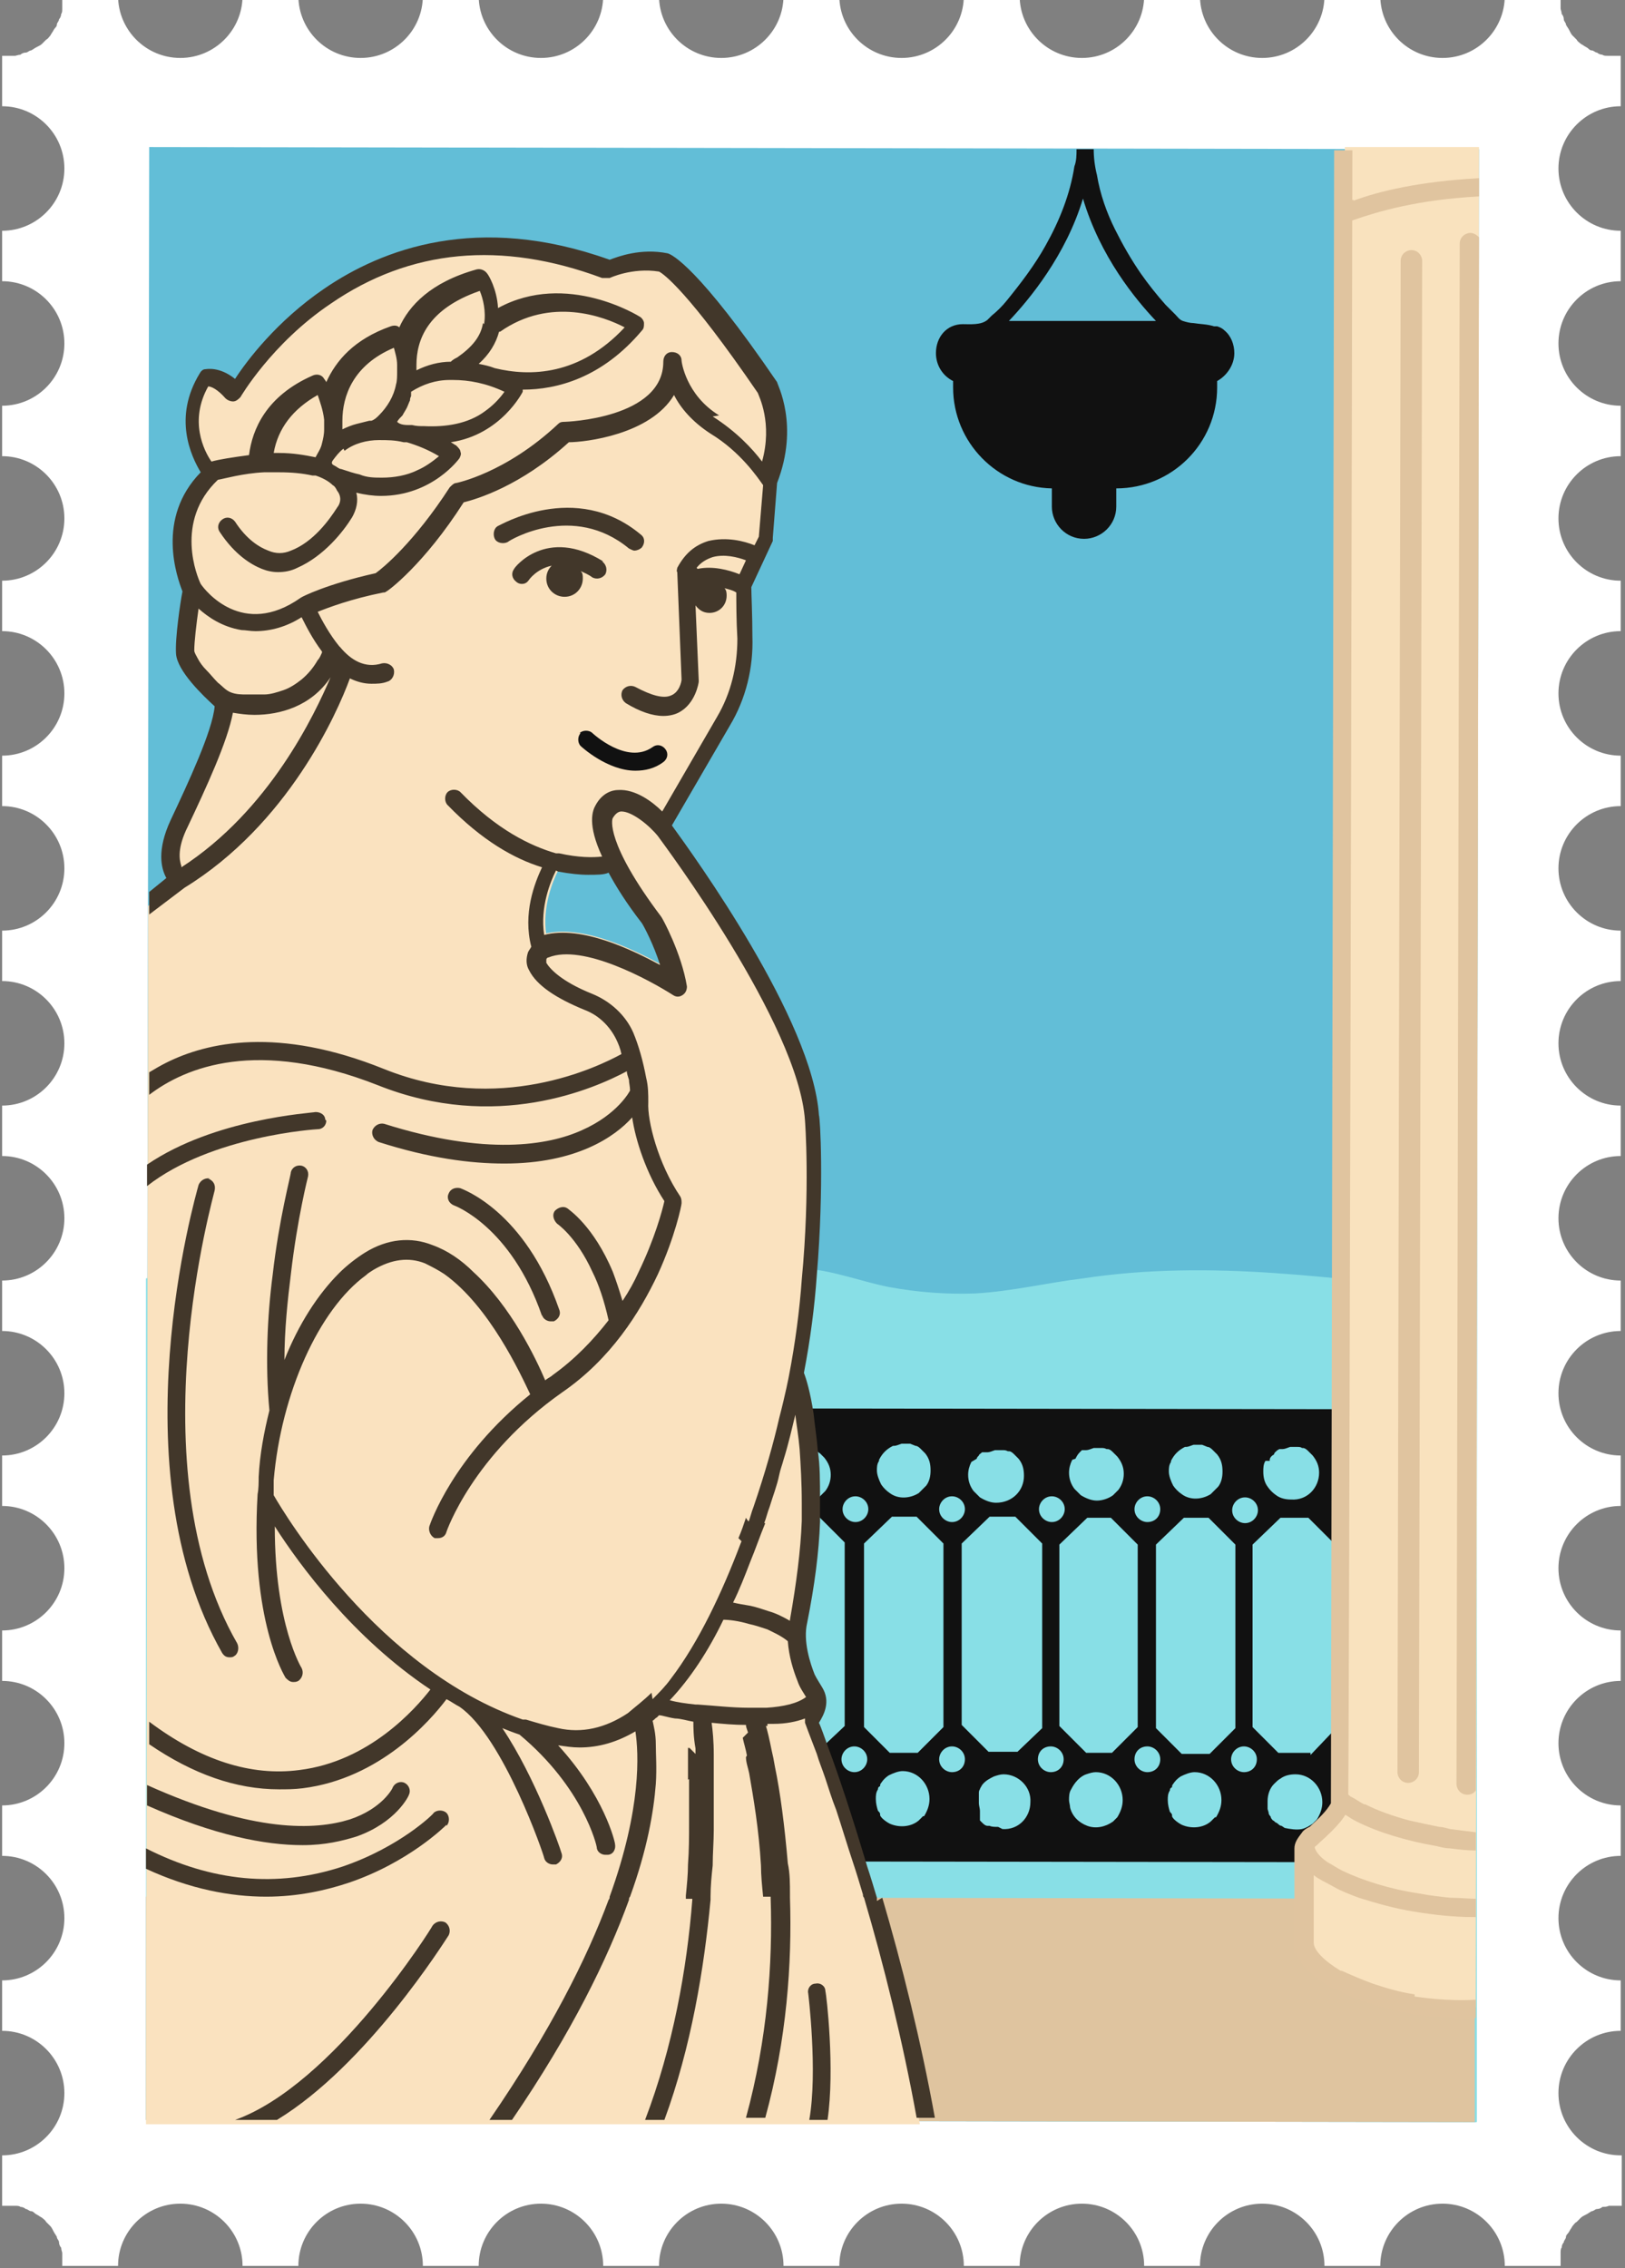 <?xml version="1.0" encoding="UTF-8"?>
<svg id="Layer_1" xmlns="http://www.w3.org/2000/svg" version="1.1" viewBox="0 0 151.4 211.3">
  <rect x="0" y="0" width="151.4" height="211.3" fill="#808080" stroke="none"/>
  <!-- Generator: Adobe Illustrator 29.1.0, SVG Export Plug-In . SVG Version: 2.1.0 Build 142)  -->
  <defs>
    <style>
      .st0 {
        fill: #111;
      }

      .st1 {
        fill: #88dfe6;
      }

      .st2 {
        fill: #e0c49f;
      }

      .st3 {
        fill: #42372a;
      }

      .st4 {
        fill: #62bed7;
      }

      .st5 {
        fill: #fff;
      }

      .st6 {
        fill: #fae2bf;
      }

      .st7 {
        fill: #f9e2be;
      }

      .st8 {
        fill: #dfc49f;
      }
    </style>
  </defs>
  <path class="st5" d="M151,200.8c-3.2,0-5.8-2.6-5.8-5.8,0-3.2,2.6-5.8,5.8-5.8v-4.7c-3.2,0-5.8-2.6-5.8-5.8,0-3.2,2.6-5.8,5.8-5.8v-4.7c-3.2,0-5.8-2.6-5.8-5.8,0-3.2,2.6-5.8,5.8-5.8v-4.7c-3.2,0-5.8-2.6-5.8-5.8,0-3.2,2.6-5.8,5.8-5.8v-4.7c-3.2,0-5.8-2.6-5.8-5.8,0-3.2,2.6-5.8,5.8-5.8v-4.7c-3.2,0-5.8-2.6-5.8-5.8,0-3.2,2.6-5.8,5.8-5.8v-4.7c-3.2,0-5.8-2.6-5.8-5.8,0-3.2,2.6-5.8,5.8-5.8v-4.7c-3.2,0-5.8-2.6-5.8-5.8,0-3.2,2.6-5.8,5.8-5.8v-4.7c-3.2,0-5.8-2.6-5.8-5.8,0-3.2,2.6-5.8,5.8-5.8v-4.7c-3.2,0-5.8-2.6-5.8-5.8,0-3.2,2.6-5.8,5.8-5.8v-4.7c-3.2,0-5.8-2.6-5.8-5.8,0-3.2,2.6-5.8,5.8-5.8v-4.7c-3.2,0-5.8-2.6-5.8-5.8,0-3.2,2.6-5.8,5.8-5.8v-4.7c-.2,0-.4,0-.6,0-.2,0-.4,0-.6,0-.2,0-.4,0-.5-.1-.2,0-.4-.1-.5-.2-.2,0-.3-.2-.5-.2-.2,0-.3-.2-.5-.3-.2-.1-.3-.2-.5-.3-.1-.1-.3-.2-.4-.4-.1-.1-.3-.3-.4-.4s-.2-.3-.3-.5c-.1-.2-.2-.3-.3-.5,0-.2-.2-.3-.2-.5,0-.2-.1-.4-.2-.5,0-.2-.1-.4-.1-.5,0-.2,0-.4,0-.6,0-.2,0-.4,0-.6h-5.2c0,3.2-2.6,5.8-5.8,5.8-3.2,0-5.8-2.6-5.8-5.8h-5.2c0,3.2-2.6,5.8-5.8,5.8-3.2,0-5.8-2.6-5.8-5.8h-5.2c0,3.2-2.6,5.8-5.8,5.8-3.2,0-5.8-2.6-5.8-5.8h-5.2c0,3.2-2.6,5.8-5.8,5.8-3.2,0-5.8-2.6-5.8-5.8h-5.2c0,3.2-2.6,5.8-5.8,5.8-3.2,0-5.8-2.6-5.8-5.8h-5.2c0,3.2-2.6,5.8-5.8,5.8-3.2,0-5.8-2.6-5.8-5.8h-5.2c0,3.2-2.6,5.8-5.8,5.8-3.2,0-5.8-2.6-5.8-5.8h-5.2c0,3.2-2.6,5.8-5.8,5.8-3.2,0-5.8-2.6-5.8-5.8h-5.2c0,.2,0,.4,0,.6,0,.2,0,.4,0,.6,0,.2,0,.4-.1.5,0,.2-.1.4-.2.5,0,.2-.2.3-.2.5,0,.2-.2.3-.3.5-.1.2-.2.3-.3.5-.1.1-.2.3-.4.4-.1.1-.3.3-.4.4-.1.1-.3.2-.5.3-.2.1-.3.2-.5.3-.2,0-.3.2-.5.2-.2,0-.4.1-.5.2-.2,0-.4.1-.5.1-.2,0-.4,0-.6,0-.2,0-.4,0-.6,0v4.7c3.2,0,5.8,2.6,5.8,5.8,0,3.2-2.6,5.8-5.8,5.8v4.7c3.2,0,5.8,2.6,5.8,5.8,0,3.2-2.6,5.8-5.8,5.8v4.7c3.2,0,5.8,2.6,5.8,5.8,0,3.2-2.6,5.8-5.8,5.8v4.7c3.2,0,5.8,2.6,5.8,5.8,0,3.2-2.6,5.8-5.8,5.8v4.7c3.2,0,5.8,2.6,5.8,5.8,0,3.2-2.6,5.8-5.8,5.8v4.7c3.2,0,5.8,2.6,5.8,5.8,0,3.2-2.6,5.8-5.8,5.8v4.7c3.2,0,5.8,2.6,5.8,5.8,0,3.2-2.6,5.8-5.8,5.8v4.7c3.2,0,5.8,2.6,5.8,5.8,0,3.2-2.6,5.8-5.8,5.8v4.7c3.2,0,5.8,2.6,5.8,5.8,0,3.2-2.6,5.8-5.8,5.8v4.7c3.2,0,5.8,2.6,5.8,5.8,0,3.2-2.6,5.8-5.8,5.8v4.7c3.2,0,5.8,2.6,5.8,5.8,0,3.2-2.6,5.8-5.8,5.8v4.7c3.2,0,5.8,2.6,5.8,5.8,0,3.2-2.6,5.8-5.8,5.8v4.7c.2,0,.4,0,.6,0,.2,0,.4,0,.6,0,.2,0,.4,0,.5.1.2,0,.4.1.5.2.2,0,.3.2.5.2s.3.2.5.3c.2.1.3.2.5.3.1.1.3.2.4.4.1.1.3.3.4.4.1.1.2.3.3.5.1.2.2.3.3.5,0,.2.2.3.2.5s.1.4.2.5c0,.2.1.4.1.5,0,.2,0,.4,0,.6,0,.2,0,.4,0,.6h5.2c0-3.2,2.6-5.8,5.8-5.8,3.2,0,5.8,2.6,5.8,5.8h5.2c0-3.2,2.6-5.8,5.8-5.8,3.2,0,5.8,2.6,5.8,5.8h5.2c0-3.2,2.6-5.8,5.8-5.8s5.8,2.6,5.8,5.8h5.2c0-3.2,2.6-5.8,5.8-5.8,3.2,0,5.8,2.6,5.8,5.8h5.2c0-3.2,2.6-5.8,5.8-5.8,3.2,0,5.8,2.6,5.8,5.8h5.2c0-3.2,2.6-5.8,5.8-5.8,3.2,0,5.8,2.6,5.8,5.8h5.2c0-3.2,2.6-5.8,5.8-5.8,3.2,0,5.8,2.6,5.8,5.8h5.2c0-3.2,2.6-5.8,5.8-5.8,3.2,0,5.8,2.6,5.8,5.8h5.2c0-.2,0-.4,0-.6,0-.2,0-.4,0-.6,0-.2,0-.4.1-.5,0-.2.1-.4.2-.5,0-.2.2-.3.2-.5,0-.2.2-.3.3-.5.1-.2.2-.3.3-.5.1-.1.2-.3.4-.4.1-.1.3-.3.4-.4.1-.1.3-.2.5-.3s.3-.2.5-.3c.2,0,.3-.2.5-.2.2,0,.4-.1.5-.2.2,0,.4,0,.6-.1.2,0,.4,0,.6,0,.2,0,.4,0,.6,0v-4.7s0,0,0,0Z"/>
  <path class="st4" d="M137.8,13.9l-123.9-.2-.3,183.8,123.9.2.3-183.8Z"/>
  <path class="st1" d="M137.6,119.4v78.3c-.1,0-124-.2-124-.2v-78.4c1.1-.2,2.1-.3,3-.4.6,0,1.2,0,1.8-.1,1.2,0,2.5-.1,3.7-.1,1,0,2.1,0,3.1,0,.6,0,1.2,0,1.7,0,1.5,0,3,0,4.5,0,.9,0,1.8,0,2.6,0,2.4,0,4.8,0,7.2,0,.9,0,1.8,0,2.7,0,1.6,0,3.1,0,4.7,0h1.9c1.5,0,2.9,0,4.4,0,.6,0,1.2,0,1.9,0,.8,0,1.6,0,2.4,0,.6,0,1.3,0,1.9,0,2.6,0,5.3,0,7.9,0,1.3,0,2.6.1,3.9,0,.8,0,1.5-.3,2.3-.3,2.5.2,5.1,1.2,7.6,1.7,2.7.5,5.4.7,8.1.6,3.4-.2,6.7-1,10-1.4,5.9-.9,11.9-.9,17.8-.5,3,.2,6,.5,8.9.8,2.6.3,5.1.2,7.7.2.7,0,1.4,0,2,0,0,0,0,0,.1,0h0Z"/>
  <path class="st0" d="M113.1,30.4c-.6-.2-1.3-.2-1.9-.3-.3,0-.7-.1-1-.2-.3-.1-.5-.4-.7-.6-.3-.3-.6-.6-.9-.9-.8-.9-1.6-1.9-2.3-2.9-.9-1.3-1.7-2.7-2.4-4.1-.8-1.6-1.4-3.3-1.7-5.1-.2-.8-.3-1.6-.3-2.4,0,0,0,0,0,0h0s-.3,0-.3,0h-.5s-.5,0-.5,0h-.3s0,0,0,0c0,0,0,0,0,0,0,.5,0,1.1-.2,1.6-.4,2.6-1.4,5.1-2.7,7.4-1,1.8-2.3,3.5-3.6,5.1-.4.5-.9,1-1.4,1.4-.1.1-.3.3-.4.4-.6.5-1.6.4-2.3.4-1.5,0-2.5,1.2-2.5,2.7,0,1.1.6,2.1,1.6,2.6v.6c0,5.1,4.1,9.3,9.2,9.4v1.7c0,1.6,1.3,3,3,3,1.6,0,3-1.3,3-3v-1.7s0,0,0,0c5.2,0,9.4-4.2,9.4-9.4v-.6c.9-.5,1.6-1.5,1.6-2.6,0-.8-.3-1.6-.9-2.1-.2-.2-.4-.3-.7-.4h0ZM94,29.9c1.9-2,5.3-6.1,6.9-11.4,1.6,5.4,4.9,9.4,6.8,11.4h-13.7Z"/>
  <path class="st8" d="M137.5,176.9l-123.9-.2v20.8s123.8.2,123.8.2v-20.8Z"/>
  <path class="st0" d="M69.8,149.2v9.6c.6,0,1.1,0,1.7,0v-9.1c-.6-.2-1.1-.4-1.7-.5ZM69.8,149.2v9.6c.6,0,1.1,0,1.7,0v-9.1c-.6-.2-1.1-.4-1.7-.5ZM69.8,149.2v9.6c.6,0,1.1,0,1.7,0v-9.1c-.6-.2-1.1-.4-1.7-.5ZM69.8,149.2v9.6c.6,0,1.1,0,1.7,0v-9.1c-.6-.2-1.1-.4-1.7-.5ZM69.8,149.2v9.6c.6,0,1.1,0,1.7,0v-9.1c-.6-.2-1.1-.4-1.7-.5ZM69.8,149.2v9.6c.6,0,1.1,0,1.7,0v-9.1c-.6-.2-1.1-.4-1.7-.5ZM69.8,149.2v9.6c.6,0,1.1,0,1.7,0v-9.1c-.6-.2-1.1-.4-1.7-.5ZM69.8,149.2v9.6c.6,0,1.1,0,1.7,0v-9.1c-.6-.2-1.1-.4-1.7-.5ZM69.8,149.2v9.6c.6,0,1.1,0,1.7,0v-9.1c-.6-.2-1.1-.4-1.7-.5ZM69.8,149.2v9.6c.6,0,1.1,0,1.7,0v-9.1c-.6-.2-1.1-.4-1.7-.5ZM60.8,131.2v42.2c0,0,74.3.1,74.3.1v-42.2c0,0-74.3-.1-74.3-.1ZM124.1,163.6c.1-.4.5-.7.9-.8,0,0,.2,0,.2,0,.2,0,.4,0,.6.2.3.2.6.6.6,1,0,.4-.2.8-.6,1-.2.1-.4.2-.6.2,0,0-.2,0-.2,0-.4,0-.7-.4-.9-.8,0-.1,0-.2,0-.4,0-.1,0-.2,0-.4ZM122.1,163.3h-3s-2.4-2.4-2.4-2.4v-17s2.6-2.5,2.6-2.5h1.1s0,0,.1,0c0,0,.2,0,.3,0h1.1s2.2,2.2,2.2,2.2l.3.3v17.2s-.3.3-.3.3l-2,2.1ZM131.3,169.7c-.4.4-1,.5-1.6.5-.6,0-1.2-.2-1.7-.6,0,0,0,0,0,0h0s0,0,0,0h-.1c0-.1,0-.2,0-.2-.3-.3-.5-.8-.6-1.2,0-.2,0-.3,0-.5,0-.3,0-.6.2-.9.1-.3.2-.5.4-.8.2-.2.4-.4.7-.6.4-.2.8-.3,1.2-.3.1,0,.3,0,.4,0,.5,0,1,.4,1.4.8.4.5.7,1.1.7,1.8,0,.6-.2,1.1-.5,1.6l-.4.4h0ZM133.6,160.9l-1.4,1.4-1,1h-2.8s-2.3-2.4-2.3-2.4v-17.2s2.4-2.4,2.4-2.4h1.2c0,0,.2,0,.3,0,0,0,.1,0,.2,0,0,0,0,0,0,0h1s.9,1,.9,1l1.4,1.4v17.3s0,0,0,0ZM128.1,135.4l.3-.3c.2-.2.4-.3.6-.4,0,0,0,0,.1,0,.2,0,.4-.1.7-.2.1,0,.3,0,.4,0h0c.2,0,.5,0,.7.2,0,0,0,0,.1,0,.2,0,.4.2.5.3h0s.4.4.4.4c0,.1.2.2.2.4.2.4.3.8.3,1.2,0,.4-.1.8-.3,1.2h0s0,0,0,0c-.2.4-.6.7-1,1h0c-.3.2-.6.3-1,.3,0,0-.1,0-.2,0-1.4,0-2.6-1.1-2.6-2.6,0-.6.2-1.2.6-1.7ZM124.2,140.3c.1-.4.5-.7.9-.8,0,0,.2,0,.2,0,.2,0,.4,0,.6.2.3.2.6.6.6,1,0,.4-.2.8-.6,1-.2.1-.4.2-.6.2,0,0-.2,0-.2,0-.4,0-.7-.4-.9-.8,0-.1,0-.2,0-.4,0-.1,0-.2,0-.4ZM118.3,136.1s0,0,0,0c0,0,0,0,0-.1,0-.2.2-.4.4-.5,0,0,0-.1.1-.2.1-.1.2-.2.4-.3,0,0,0,0,.1,0,0,0,.1,0,.2,0h0s0,0,0,0h0s0,0,0,0c0,0,0,0,0,0,.2,0,.4-.1.7-.2,0,0,.2,0,.2,0,.2,0,.4,0,.5,0,.1,0,.3,0,.4.1,0,0,0,0,.1,0,.2,0,.4.2.5.3l.4.4c.4.5.6,1,.6,1.6,0,1.4-1.1,2.6-2.6,2.5-.5,0-1-.1-1.4-.4-.3-.2-.6-.5-.8-.8-.3-.4-.4-.9-.4-1.4,0-.3,0-.7.2-1ZM116,139.5c.6,0,1.2.5,1.2,1.2,0,.6-.5,1.2-1.2,1.2-.6,0-1.2-.5-1.2-1.2,0-.6.5-1.2,1.2-1.2ZM115.1,143.9v17.1s-2.4,2.4-2.4,2.4h-2.6s-2.4-2.4-2.4-2.4v-17.1s2.6-2.5,2.6-2.5h1.1s0,0,.1,0c0,0,.1,0,.2,0h.9s2.5,2.5,2.5,2.5ZM109.1,136.2h0c0-.1,0-.1,0-.1.3-.6.7-1,1.3-1.3h0s0,0,0,0h0s.1,0,.1,0c0,0,0,0,0,0,.2,0,.4-.1.7-.2.3,0,.5,0,.8,0l.5.2c.2,0,.4.2.5.3l.4.4c.4.5.5,1,.5,1.6,0,.5-.1,1-.4,1.4l-.2.2-.5.5h0c-.8.5-1.9.6-2.7,0-.3-.2-.6-.5-.8-.8-.2-.4-.4-.9-.4-1.3,0-.3,0-.6.2-.9ZM106.9,139.4c.6,0,1.2.5,1.2,1.2s-.5,1.2-1.2,1.2c-.6,0-1.2-.5-1.2-1.2,0-.6.5-1.2,1.2-1.2ZM106,143.8v17.1s0,0,0,0l-2.4,2.4h-2.4s-2.5-2.5-2.5-2.5v-16.9s2.6-2.5,2.6-2.5h.9c0,0,.1,0,.2,0,0,0,.1,0,.2,0h.9s2.5,2.5,2.5,2.5h0ZM100.2,135.9c.1-.2.2-.4.4-.6,0,0,0,0,.1-.1,0,0,0,0,.1-.1,0,0,0,0,0,0,0,0,0,0,.1,0,0,0,0,0,0,0,0,0,0,0,.1,0,0,0,0,0,.1,0,0,0,0,0,0,0,0,0,0,0,0,0,0,0,0,0,.1,0,.2,0,.4-.1.7-.2,0,0,.2,0,.2,0,.2,0,.3,0,.5,0,.2,0,.3,0,.5.1,0,0,0,0,.1,0,.2,0,.4.2.5.3l.4.4c.4.5.6,1,.6,1.6,0,.6-.2,1.1-.5,1.5l-.5.5c-.4.3-1,.5-1.5.5-.5,0-1-.2-1.5-.5l-.6-.6c-.3-.4-.5-.9-.5-1.5,0-.4.1-.8.3-1.2ZM98,139.4c.6,0,1.2.5,1.2,1.2,0,.6-.5,1.2-1.2,1.2-.6,0-1.2-.5-1.2-1.2,0-.6.5-1.2,1.2-1.2ZM97.1,143.8v17.2s-2.3,2.2-2.3,2.2h-2.7s-2.5-2.5-2.5-2.5v-16.9s2.6-2.5,2.6-2.5h.9c0,0,.1,0,.2,0,0,0,.2,0,.3,0h1s2.5,2.5,2.5,2.5ZM91,135.9c0-.1.1-.2.2-.3,0-.1.2-.2.3-.3,0,0,0,0,0,0h0c0,0,0,0,0,0,0,0,0,0,0,0,0,0,0,0,0,0,0,0,0,0,.1,0,0,0,0,0,0,0,0,0,.1,0,.2,0,0,0,0,0,0,0,0,0,0,0,.1,0,0,0,0,0,.1,0,.2,0,.4-.1.7-.2.2,0,.5,0,.7,0h0c.2,0,.3,0,.5.1,0,0,0,0,.1,0,.2,0,.4.2.5.3,0,0,0,0,0,0l.4.4c.4.5.5,1,.5,1.6,0,1.4-1.1,2.5-2.6,2.5-.5,0-1-.2-1.5-.5l-.6-.6c-.3-.4-.5-.9-.5-1.5,0-.4.1-.8.3-1.2h0ZM88.7,139.4c.6,0,1.2.5,1.2,1.2,0,.6-.5,1.2-1.2,1.2-.6,0-1.2-.5-1.2-1.2,0-.6.5-1.2,1.2-1.2ZM87.9,143.8v17.1s-2.4,2.4-2.4,2.4h-2.6s-2.4-2.4-2.4-2.4v-17.1s2.6-2.5,2.6-2.5h1.1s0,0,.1,0c0,0,.1,0,.2,0h.9s2.5,2.5,2.5,2.5ZM81.9,136.1h0c0-.1,0-.1,0-.1.3-.6.7-1,1.3-1.3h0s0,0,0,0h0s.1,0,.1,0c0,0,0,0,0,0,.2,0,.4-.1.7-.2.3,0,.5,0,.8,0l.5.2c.2,0,.4.2.5.3l.4.4c.4.5.5,1,.5,1.6,0,.5-.1,1-.4,1.4l-.2.2-.5.5h0c-.8.5-1.9.6-2.7,0-.3-.2-.6-.5-.8-.8-.2-.4-.4-.9-.4-1.3,0-.3,0-.6.2-.9ZM79.7,139.4c.6,0,1.2.5,1.2,1.2,0,.6-.5,1.2-1.2,1.2-.6,0-1.2-.5-1.2-1.2,0-.6.5-1.2,1.2-1.2ZM72.7,137c0-.4.1-.8.3-1.2,0,0,0-.1.1-.2,0-.1.2-.3.3-.4,0,0,0,0,.1-.1,0,0,0,0,.1-.1,0,0,0,0,0,0,0,0,0,0,.1,0h0s0,0,.1,0c0,0,0,0,.1,0,0,0,0,0,0,0,0,0,0,0,0,0,0,0,0,0,.1,0,0,0,.2,0,.3,0,.1,0,.3,0,.4,0,0,0,.2,0,.2,0,0,0,.1,0,.2,0,0,0,.2,0,.2,0,.2,0,.3,0,.5.1,0,0,0,0,.1,0,0,0,0,0,0,0,.2,0,.3.2.5.3l.4.4c.4.5.6,1,.6,1.6,0,.6-.2,1.1-.5,1.5l-.5.5c0,0-.2.1-.3.2-.3.1-.6.3-.9.3-.1,0-.3,0-.4,0-.2,0-.3,0-.5,0-.4,0-.7-.2-1-.4l-.6-.6c-.3-.4-.5-.9-.5-1.4h0ZM70.1,139.5c.2,0,.4-.2.6-.2.5,0,.9.3,1.1.7,0,.1,0,.3,0,.5,0,.4-.2.8-.6,1-.2,0-.4.2-.6.2-.5,0-.9-.3-1.1-.7,0-.1,0-.3,0-.5,0-.4.2-.8.6-1ZM63.8,135.8c0-.1.1-.2.2-.3,0-.1.2-.2.3-.3,0,0,0,0,0,0h0c0,0,0,0,0,0h0s0,0,0,0c0,0,0,0,0,0,0,0,0,0,.1,0,0,0,0,0,0,0h0c0,0,.1,0,.2,0,0,0,0,0,0,0,0,0,0,0,.1,0,0,0,0,0,.1,0,.2,0,.4-.1.7-.2.2,0,.5,0,.7,0h0c.2,0,.3,0,.5.1,0,0,0,0,.1,0,.2,0,.4.2.5.3,0,0,0,0,0,0l.4.4c.4.5.5,1,.5,1.6,0,1.4-1.1,2.6-2.6,2.5-.5,0-1-.2-1.5-.5l-.6-.6c-.3-.4-.5-.9-.5-1.5,0-.4.1-.8.3-1.2h0ZM65.9,170.1c0,0-.1,0-.2,0-.3,0-.6,0-.8-.1,0,0-.1,0-.2,0-.2,0-.3-.2-.5-.3,0,0,0,0,0,0,0,0,0,0,0,0,0,0,0,0,0,0,0,0-.1-.1-.2-.2,0,0,0,0,0-.1,0,0,0,0,0-.1,0,0,0,0,0-.1h0c0-.2,0-.2,0-.3,0,0,0,0,0-.1,0,0,0-.2,0-.2,0,0,0,0,0,0,0-.2-.1-.5-.1-.7,0-.2,0-.4,0-.7,0,0,0-.2,0-.3,0,0,0-.2.1-.3,0-.1.1-.2.2-.4.1-.2.3-.4.5-.5.2-.1.4-.2.6-.3.3-.1.6-.2.9-.2,0,0,.1,0,.2,0,1.3,0,2.4,1.2,2.4,2.6,0,1.3-1,2.4-2.4,2.5ZM67.6,163.2h-2.7s-.7-.7-.7-.7l-1.8-1.8v-16.9s2.6-2.5,2.6-2.5h.9c0,0,.1,0,.2,0,0,0,.2,0,.3,0h1s1.6,1.6,1.6,1.6l.9.9v17.2s-.6.6-.6.6l-1.7,1.6ZM70.6,165.1c-.3,0-.5,0-.7-.2-.3-.2-.5-.6-.5-.9,0-.2,0-.4.2-.6.2-.3.6-.6,1-.6.3,0,.5,0,.7.2.3.2.5.6.5.9,0,.2,0,.4-.2.6-.2.3-.6.5-1,.5ZM76.9,169.2l-.4.4c-.7.5-1.6.7-2.4.4-.8-.3-1.4-.9-1.6-1.7,0-.2-.1-.5-.1-.7,0-.3,0-.7.2-1,.3-.6.8-1.2,1.4-1.4.3-.1.6-.2.9-.2.5,0,1,.2,1.4.4.7.5,1.1,1.2,1.1,2.1,0,.3,0,.6-.1.8,0,.3-.2.5-.4.8ZM76.4,163.2h-2.4s-2.5-2.5-2.5-2.5v-16.9s2.6-2.5,2.6-2.5h.9c0,0,.1,0,.2,0,0,0,.1,0,.2,0h.9s0,0,0,0l2.4,2.4v17.1s-1.7,1.6-1.7,1.6l-.7.7ZM79.6,165.1c-.6,0-1.2-.5-1.2-1.2,0-.6.5-1.2,1.2-1.2.6,0,1.2.5,1.2,1.2,0,.6-.5,1.2-1.2,1.2ZM86,169.2l-.4.4c-.7.6-1.8.7-2.7.3,0,0,0,0,0,0-.2-.1-.5-.3-.7-.5h0c0,0-.2-.2-.2-.3,0,0,0,0,0-.1,0-.1-.1-.2-.2-.3,0,0,0,0,0,0,0,0,0,0,0,0-.1-.3-.2-.7-.2-1.1,0-.3,0-.6.2-.9,0-.1,0-.2.2-.3h0c0-.1,0-.2.1-.3.2-.3.4-.5.7-.7.4-.2.9-.4,1.3-.4,1.4,0,2.5,1.2,2.5,2.6,0,.6-.2,1.1-.5,1.6ZM88.7,165.1c-.6,0-1.2-.5-1.2-1.2,0-.6.5-1.2,1.2-1.2.6,0,1.2.5,1.2,1.2s-.5,1.2-1.2,1.2ZM93,170.2c-.3,0-.6,0-.8-.1,0,0-.1,0-.2,0-.2,0-.4-.2-.5-.3,0,0,0,0,0,0,0,0,0,0,0,0,0,0-.1-.1-.2-.2,0,0,0,0,0-.1,0,0,0,0,0-.1,0,0,0,0,0-.1h0c0-.2,0-.2,0-.3,0,0,0,0,0-.1,0,0,0-.2,0-.2,0,0,0,0,0,0,0-.2-.1-.5-.1-.7,0-.2,0-.4,0-.7,0,0,0-.2,0-.3,0,0,0-.2.1-.3,0-.1.1-.2.2-.4.3-.4.7-.6,1.1-.8.3-.1.6-.2.9-.2,1.4,0,2.6,1.2,2.5,2.6,0,1.4-1.1,2.6-2.6,2.5ZM97.9,165.1c-.6,0-1.2-.5-1.2-1.2s.5-1.2,1.2-1.2c.6,0,1.2.5,1.2,1.2s-.5,1.2-1.2,1.2ZM104.1,169.3l-.4.4c-.7.5-1.6.7-2.4.4-.8-.3-1.4-.9-1.6-1.7,0-.2-.1-.5-.1-.7,0-.3,0-.7.2-1,.3-.6.8-1.2,1.4-1.4.3-.1.6-.2.9-.2,1.4,0,2.5,1.2,2.5,2.6,0,.6-.2,1.1-.5,1.6ZM106.9,165.1c-.6,0-1.2-.5-1.2-1.2s.5-1.2,1.2-1.2c.6,0,1.2.5,1.2,1.2s-.5,1.2-1.2,1.2ZM113.2,169.3l-.4.4c-.7.6-1.8.7-2.7.3,0,0,0,0,0,0-.2-.1-.5-.3-.7-.5h0c0,0-.2-.2-.2-.3,0,0,0,0,0-.1,0-.1-.1-.2-.2-.3t0,0s0,0,0,0c-.1-.3-.2-.7-.2-1.1,0-.3,0-.6.2-.9,0-.1,0-.2.2-.3h0c0-.1,0-.2.1-.3.2-.3.4-.5.7-.7.4-.2.9-.4,1.3-.4,1.4,0,2.5,1.2,2.5,2.6,0,.6-.2,1.1-.5,1.6h0ZM115.9,165.1c-.6,0-1.2-.5-1.2-1.2,0-.6.5-1.2,1.2-1.2.6,0,1.2.5,1.2,1.2s-.5,1.2-1.2,1.2ZM119.4,170.1c-.2,0-.3-.2-.5-.3-.1,0-.2-.2-.3-.2,0,0,0,0,0,0,0,0,0,0,0,0,0,0-.2-.2-.2-.3,0,0,0,0,0,0,0-.1-.2-.2-.2-.4,0-.1-.1-.3-.1-.4,0-.2,0-.4,0-.7,0-.6.2-1.2.6-1.6.2-.2.4-.4.6-.5.4-.3.9-.4,1.4-.4,1.4,0,2.5,1.2,2.5,2.6,0,.6-.2,1.1-.5,1.6l-.4.4c-.3.2-.6.4-1,.5-.5.1-1.1,0-1.6-.1ZM69.8,149.2v9.6c.6,0,1.1,0,1.7,0v-9.1c-.6-.2-1.1-.4-1.7-.5ZM69.8,149.2v9.6c.6,0,1.1,0,1.7,0v-9.1c-.6-.2-1.1-.4-1.7-.5ZM69.8,149.2v9.6c.6,0,1.1,0,1.7,0v-9.1c-.6-.2-1.1-.4-1.7-.5ZM69.8,149.2v9.6c.6,0,1.1,0,1.7,0v-9.1c-.6-.2-1.1-.4-1.7-.5ZM69.8,149.2v9.6c.6,0,1.1,0,1.7,0v-9.1c-.6-.2-1.1-.4-1.7-.5ZM69.8,149.2v9.6c.6,0,1.1,0,1.7,0v-9.1c-.6-.2-1.1-.4-1.7-.5ZM69.8,149.2v9.6c.6,0,1.1,0,1.7,0v-9.1c-.6-.2-1.1-.4-1.7-.5ZM69.8,149.2v9.6c.6,0,1.1,0,1.7,0v-9.1c-.6-.2-1.1-.4-1.7-.5ZM69.8,149.2v9.6c.6,0,1.1,0,1.7,0v-9.1c-.6-.2-1.1-.4-1.7-.5ZM69.8,149.2v1.7c.5.1,1.1.3,1.7.5v-1.8c-.6-.2-1.2-.4-1.7-.5Z"/>
  <path class="st6" d="M80.8,177.1c0-.1,0-.2-.1-.3-.3-1-.6-2-.9-2.9-1.3-4.3-2.5-7.9-3.4-10.3-.7-2-1.1-3.2-1.1-3.2.5-.8,1.1-1.8.6-2.7-.3-.4-.5-.9-.7-1.3-.7-1.6-1.1-3.6-.8-5.3.7-3.4,1-6.6,1.2-9.3,0-.6,0-1.2,0-1.7,0-1.9,0-3.6-.2-5.1-.1-1.2-.3-2.3-.4-3.2-.4-2.4-.9-3.7-.9-3.7.6-3.2,1-6.3,1.2-9.2.7-8.5.2-14.8.2-14.8-.6-9.5-13.9-27-13.9-27l5.7-9.7c1.4-2.4,2.1-5.1,2-7.8,0-2.4-.1-4.8-.1-4.8l2.1-4.5.4-5.2c2.1-5.1,0-8.8,0-8.8-7.5-11-9.7-11.6-9.7-11.6-2.9-.5-5.2.7-5.2.7-23.4-8.6-34.8,11.5-34.8,11.5-1.5-1.7-2.8-1.4-2.8-1.4-3,4.9.5,8.9.5,8.9-5.1,4.6-1.9,10.9-1.9,10.9,0,0-.8,4.3-.6,5.8.1,1.5,3.6,4.6,3.6,4.6,0,2.3-2.4,7.4-4.2,11.3-1.8,3.9,0,5.2,0,5.2l-2.8,2.2-.2,113.5h72.1c-1.3-7.1-3.1-14.3-4.9-20.4ZM50.9,87.1c-.4-2.6.6-5,1.1-6,1.1.2,2,.3,2.8.3.8,0,1.5,0,1.9-.2.7,1.3,1.7,2.9,3.1,4.7.2.3,1.1,2,1.7,3.9-2.6-1.4-7.3-3.7-10.8-2.8Z"/>
  <path class="st3" d="M65.9,163.5h-1.1s-.7-.7-.7-.7c0,.9,0,1.9,0,3,.2-.1.4-.2.6-.3.3-.1.6-.2.9-.2,0,0,.1,0,.2,0,0-.7,0-1.3,0-1.9ZM71.5,159.1c-.5,0-1.1,0-1.7,0v2.2s-.6.6-.6.6c.1.5.3,1.1.4,1.7.2-.3.6-.6,1-.6.3,0,.5,0,.7.2-.2-1-.4-1.9-.6-2.5.3,0,.6,0,.8,0v-1.7ZM71.2,141.9c-.2,0-.4.2-.6.2-.5,0-.9-.3-1.1-.7-.2.6-.4,1.2-.7,1.9l.9.9v1.4c.5-1.2.9-2.4,1.4-3.6ZM65.9,163.5h-1.1s-.7-.7-.7-.7c0,.9,0,1.9,0,3,.2-.1.4-.2.6-.3.3-.1.6-.2.9-.2,0,0,.1,0,.2,0,0-.7,0-1.3,0-1.9ZM71.5,159.1c-.5,0-1.1,0-1.7,0v2.2s-.6.6-.6.6c.1.5.3,1.1.4,1.7.2-.3.6-.6,1-.6.3,0,.5,0,.7.2-.2-1-.4-1.9-.6-2.5.3,0,.6,0,.8,0v-1.7ZM71.2,141.9c-.2,0-.4.2-.6.2-.5,0-.9-.3-1.1-.7-.2.6-.4,1.2-.7,1.9l.9.9v1.4c.5-1.2.9-2.4,1.4-3.6ZM65.9,163.5h-1.1s-.7-.7-.7-.7c0,.9,0,1.9,0,3,.2-.1.4-.2.6-.3.3-.1.6-.2.9-.2,0,0,.1,0,.2,0,0-.7,0-1.3,0-1.9ZM71.5,159.1c-.5,0-1.1,0-1.7,0v2.2s-.6.6-.6.6c.1.5.3,1.1.4,1.7.2-.3.6-.6,1-.6.3,0,.5,0,.7.2-.2-1-.4-1.9-.6-2.5.3,0,.6,0,.8,0v-1.7ZM71.2,141.9c-.2,0-.4.2-.6.2-.5,0-.9-.3-1.1-.7-.2.6-.4,1.2-.7,1.9l.9.9v1.4c.5-1.2.9-2.4,1.4-3.6ZM65.9,163.5h-1.1s-.7-.7-.7-.7c0,.9,0,1.9,0,3,.2-.1.4-.2.6-.3.3-.1.6-.2.9-.2,0,0,.1,0,.2,0,0-.7,0-1.3,0-1.9ZM71.2,141.9c-.2,0-.4.2-.6.2-.5,0-.9-.3-1.1-.7-.2.6-.4,1.2-.7,1.9l.9.9v1.4c.5-1.2.9-2.4,1.4-3.6ZM71.5,159.1c-.5,0-1.1,0-1.7,0v2.2s-.6.6-.6.6c.1.5.3,1.1.4,1.7.2-.3.6-.6,1-.6.3,0,.5,0,.7.2-.2-1-.4-1.9-.6-2.5.3,0,.6,0,.8,0v-1.7ZM66,165.4c0-.7,0-1.3,0-1.9h-1.1s-.7-.7-.7-.7c0,.9,0,1.9,0,3,0,1.2,0,2.6,0,4.1,0,1.2,0,2.5-.1,3.8,0,.9-.1,1.9-.2,2.9,0,.1,0,.2,0,.3h1.7c0-.1,0-.2,0-.3,0-1,.1-2,.2-2.9,0-1.1.1-2.3.1-3.3,0-1.9,0-3.6,0-5.1ZM71.2,141.9c-.2,0-.4.2-.6.2-.5,0-.9-.3-1.1-.7-.2.6-.4,1.2-.7,1.9l.9.9v1.4c.5-1.2.9-2.4,1.4-3.6ZM71.6,164.8c-.1-.6-.2-1.1-.3-1.5-.2-1-.4-1.9-.6-2.5.3,0,.6,0,.8,0v-1.7c-.5,0-1.1,0-1.7,0v2.2s-.6.6-.6.6c.1.5.3,1.1.4,1.7,0,.5.2,1,.3,1.5.4,2.3.9,5.2,1.1,8.6h1.7c-.3-3.5-.7-6.6-1.2-9ZM66,165.4c0-.7,0-1.3,0-1.9h-1.1s-.7-.7-.7-.7c0,.9,0,1.9,0,3,0,1.2,0,2.6,0,4.1,0,1.2,0,2.5-.1,3.8,0,.9-.1,1.9-.2,2.9,0,.1,0,.2,0,.3h1.7c0-.1,0-.2,0-.3,0-1,.1-2,.2-2.9,0-1.1.1-2.3.1-3.3,0-1.9,0-3.6,0-5.1ZM71.2,141.9c-.2,0-.4.2-.6.2-.5,0-.9-.3-1.1-.7-.2.6-.4,1.2-.7,1.9l.9.9v1.4c.5-1.2.9-2.4,1.4-3.6ZM71.6,164.8c-.1-.6-.2-1.1-.3-1.5-.2-1-.4-1.9-.6-2.5.3,0,.6,0,.8,0v-1.7c-.5,0-1.1,0-1.7,0v2.2s-.6.6-.6.6c.1.5.3,1.1.4,1.7,0,.5.2,1,.3,1.5.4,2.3.9,5.2,1.1,8.6h1.7c-.3-3.5-.7-6.6-1.2-9ZM66,165.4c0-.7,0-1.3,0-1.9h-1.1s-.7-.7-.7-.7c0,.9,0,1.9,0,3,0,1.2,0,2.6,0,4.1,0,1.2,0,2.5-.1,3.8,0,.9-.1,1.9-.2,2.9,0,.1,0,.2,0,.3h1.7c0-.1,0-.2,0-.3,0-1,.1-2,.2-2.9,0-1.1.1-2.3.1-3.3,0-1.9,0-3.6,0-5.1ZM71.2,141.9c-.2,0-.4.2-.6.2-.5,0-.9-.3-1.1-.7-.2.6-.4,1.2-.7,1.9l.9.9v1.4c.5-1.2.9-2.4,1.4-3.6ZM71.6,164.8c-.1-.6-.2-1.1-.3-1.5-.2-1-.4-1.9-.6-2.5.3,0,.6,0,.8,0v-1.7c-.5,0-1.1,0-1.7,0v2.2s-.6.6-.6.6c.1.5.3,1.1.4,1.7,0,.5.2,1,.3,1.5.4,2.3.9,5.2,1.1,8.6h1.7c-.3-3.5-.7-6.6-1.2-9ZM66,165.4c0-.7,0-1.3,0-1.9h-1.1s-.7-.7-.7-.7c0,.9,0,1.9,0,3,0,1.2,0,2.6,0,4.1,0,1.2,0,2.5-.1,3.8,0,.9-.1,1.9-.2,2.9,0,.1,0,.2,0,.3h1.7c0-.1,0-.2,0-.3,0-1,.1-2,.2-2.9,0-1.1.1-2.3.1-3.3,0-1.9,0-3.6,0-5.1ZM71.2,141.9c-.2,0-.4.2-.6.2-.5,0-.9-.3-1.1-.7-.2.6-.4,1.2-.7,1.9l.9.9v1.4c.5-1.2.9-2.4,1.4-3.6ZM71.6,164.8c-.1-.6-.2-1.1-.3-1.5-.2-1-.4-1.9-.6-2.5.3,0,.6,0,.8,0v-1.7c-.5,0-1.1,0-1.7,0v2.2s-.6.6-.6.6c.1.5.3,1.1.4,1.7,0,.5.2,1,.3,1.5.4,2.3.9,5.2,1.1,8.6h1.7c-.3-3.5-.7-6.6-1.2-9ZM65.9,163.5h-1.1s-.7-.7-.7-.7c0,.9,0,1.9,0,3,.2-.1.4-.2.6-.3.3-.1.6-.2.9-.2,0,0,.1,0,.2,0,0-.7,0-1.3,0-1.9ZM71.2,141.9c-.2,0-.4.2-.6.2-.5,0-.9-.3-1.1-.7-.2.6-.4,1.2-.7,1.9l.9.9v1.4c.5-1.2.9-2.4,1.4-3.6ZM71.5,159.1c-.5,0-1.1,0-1.7,0v2.2s-.6.6-.6.6c.1.5.3,1.1.4,1.7.2-.3.6-.6,1-.6.3,0,.5,0,.7.2-.2-1-.4-1.9-.6-2.5.3,0,.6,0,.8,0v-1.7ZM65.9,163.5h-1.1s-.7-.7-.7-.7c0,.9,0,1.9,0,3,.2-.1.4-.2.6-.3.3-.1.6-.2.9-.2,0,0,.1,0,.2,0,0-.7,0-1.3,0-1.9ZM71.2,141.9c-.2,0-.4.2-.6.2-.5,0-.9-.3-1.1-.7-.2.6-.4,1.2-.7,1.9l.9.9v1.4c.5-1.2.9-2.4,1.4-3.6ZM71.5,159.1c-.5,0-1.1,0-1.7,0v2.2s-.6.6-.6.6c.1.5.3,1.1.4,1.7.2-.3.6-.6,1-.6.3,0,.5,0,.7.2-.2-1-.4-1.9-.6-2.5.3,0,.6,0,.8,0v-1.7ZM66,165.4c0,0-.1,0-.2,0-.3,0-.6,0-.9.2-.2,0-.4.2-.6.3,0,1.2,0,2.6,0,4.1,0,1.2,0,2.5-.1,3.8,0,.9-.1,1.9-.2,2.9h1.7c0-1,.1-2,.2-2.9,0-1.1.1-2.3.1-3.3,0-1.9,0-3.6,0-5.1ZM72.7,173.8c-.3-3.5-.7-6.6-1.2-9-.1-.6-.2-1.1-.3-1.5-.2-.1-.4-.2-.7-.2-.4,0-.8.2-1,.6,0,.5.2,1,.3,1.5.4,2.3.9,5.2,1.1,8.6,0,.9.1,1.9.2,2.9h1.7c0-1,0-2-.2-2.9ZM81.7,177.1c0-.1,0-.2,0-.3-.3-1-.6-2-.9-2.9-1.4-4.7-2.7-8.6-3.6-11-.4-1.1-.7-2-.9-2.4.5-.8,1.1-2,.3-3.3-.3-.5-.5-.8-.7-1.2-.4-1-1.1-3.1-.7-4.8.7-3.5,1.1-6.6,1.2-9.4,0-.7,0-1.4,0-2.1,0-1.7,0-3.2-.2-4.5-.1-1.3-.3-2.5-.4-3.5-.3-2-.7-3.3-.9-3.8.6-3.1,1-6.2,1.2-9.1.7-8.4.3-14.8.2-14.9-.6-8.9-11.6-24.1-13.7-27l5.4-9.3c1.5-2.5,2.2-5.4,2.1-8.3,0-2-.1-4-.1-4.6l2-4.3c0,0,0-.2,0-.3l.4-5.1c2.1-5.4,0-9.2,0-9.4,0,0,0,0,0,0-7.3-10.7-9.8-11.9-10.2-12,0,0,0,0,0,0-2.5-.5-4.6.3-5.4.6-12.3-4.4-21.2-1-26.6,2.7-4.4,3-7.2,6.7-8.3,8.4-1.5-1.2-2.7-.9-2.8-.9-.2,0-.4.2-.5.4-2.5,4.1-.8,7.7.1,9.2-4.2,4.3-2.2,9.8-1.7,11.1-.2,1-.7,4.4-.6,5.8.1,1.6,2.5,3.9,3.6,4.9-.2,2.3-2.5,7.2-4.1,10.6-1.3,2.8-.9,4.5-.4,5.4l-1.6,1.3v2.1s3.3-2.5,3.3-2.5c9.6-5.9,14.2-16.2,15.4-19.5.6.3,1.3.5,2,.5.5,0,1,0,1.5-.2.4-.1.7-.6.6-1.1-.1-.4-.6-.7-1.1-.6-1.6.5-2.9-.3-3.9-1.5,0,0,0,0-.1-.1-.9-1.1-1.6-2.4-2-3.2,1-.4,3.1-1.2,6.1-1.8.1,0,.2,0,.3-.1.1,0,3.5-2.5,7.2-8.3,1.2-.3,5.3-1.5,9.8-5.6,1.5,0,7.6-.7,9.8-4.4.6,1.2,1.7,2.5,3.4,3.6,2.8,1.7,4.4,4.1,4.9,4.8l-.4,4.8-.4.8c-1-.4-2.6-.8-4.3-.4-1.3.4-2.2,1.2-2.9,2.5,0,.1-.1.3,0,.4l.4,10c0,.2-.2,1.2-1,1.5-.7.3-1.8,0-3.3-.8-.4-.2-.9-.1-1.2.3-.2.4-.1.9.3,1.2,1.3.8,2.5,1.2,3.5,1.2.5,0,1-.1,1.4-.3,1.6-.8,1.9-2.8,1.9-2.9,0,0,0,0,0-.1l-.3-7c.3.4.7.7,1.3.7.9,0,1.6-.7,1.6-1.6,0-.2,0-.5-.2-.7.4.1.8.2,1.1.4,0,.8,0,2.6.1,4.3,0,2.6-.6,5.1-1.9,7.3l-5.1,8.8c-.9-.9-2.5-2.1-4.1-2-.6,0-1.5.3-2.1,1.4-.3.5-.8,1.8.6,4.8-.9.1-2.2.1-4-.3,0,0-.2,0-.3,0-2.4-.7-5.5-2.2-8.9-5.7-.3-.3-.9-.3-1.2,0-.3.3-.3.9,0,1.2,3.2,3.3,6.2,5,8.8,5.8-.7,1.5-1.8,4.3-1,7.4-.1.2-.2.3-.3.5-.2.6-.2,1.2.1,1.7.7,1.4,2.5,2.6,5.2,3.7,1.3.5,2.3,1.5,2.9,2.7.2.4.4.9.5,1.4-2.2,1.2-11.4,5.7-22.1,1.4-9.9-4-16.5-2.5-20.3-.6-.6.3-1.1.6-1.6.9v2.1c3.4-2.6,10.1-5.3,21.3-.9,11,4.4,20.2.3,23.2-1.3,0,.2.1.5.2.8,0,.3.1.6.1,1,0,0,0,0,0,0,0,0-1.1,2.2-4.5,3.7-3.1,1.4-8.9,2.4-18.4-.6-.4-.1-.9.1-1.1.6-.1.4.1.9.6,1.1,4.7,1.5,8.5,2,11.7,2,6.7,0,10.3-2.5,11.9-4.3.3,2.1,1.3,5.2,3,7.8-.2.9-.9,3.5-2.4,6.6-.4.9-.9,1.8-1.5,2.7-.3-1-.6-1.9-.9-2.7-1.8-4.3-4.1-5.8-4.2-5.9-.4-.3-.9-.1-1.2.2-.3.4-.1.9.2,1.2,0,0,1.8,1.2,3.3,4.5.6,1.2,1.1,2.7,1.5,4.5-1.4,1.8-3.1,3.6-5.2,5.1-.2.2-.5.3-.7.5-.9-2.1-3.2-6.9-6.7-10.1-1.1-1.1-2.4-2-3.8-2.5-2-.8-4.2-.6-6.3.7-.8.5-1.7,1.2-2.4,1.9-2,2-3.8,4.8-5.1,8.1,0-2.8.3-5.6.6-8,.6-5.2,1.6-9.1,1.6-9.1.1-.5-.2-.9-.6-1-.5-.1-.9.2-1,.6,0,.3-1.1,4.3-1.7,9.6-.5,3.8-.7,8.4-.3,12.6-.5,2-.9,4.1-1,6.2,0,.5,0,1.1-.1,1.6h0c-.7,11.8,2.5,16.9,2.6,17.1.2.2.4.4.7.4.2,0,.3,0,.5-.1.4-.3.5-.8.3-1.2,0,0-2.5-4-2.5-13.2,2.3,3.6,7.3,10.4,14.5,15.2-1.4,1.8-5.7,6.7-12.2,7.5-4.5.6-9.2-.9-14-4.5v2.1c4.1,2.8,8.1,4.2,12.1,4.2.7,0,1.4,0,2.2-.1,7.2-.9,11.9-6.3,13.4-8.3.4.2.8.5,1.2.7,4.1,2.8,7.9,13.9,7.9,14.1.1.4.5.6.8.6,0,0,.2,0,.3,0,.4-.2.7-.6.5-1.1-.1-.4-2.4-7-5.5-11.6.5.2,1,.4,1.6.6,6,5,7.2,10.4,7.2,10.5,0,.4.4.7.8.7,0,0,.1,0,.2,0,.5,0,.8-.5.7-1,0-.2-1-4.5-5.3-9.2.7.1,1.3.2,2,.2,1.8,0,3.5-.5,5.2-1.5.3,2,.6,7.1-2.4,15.4,0,.1,0,.2-.1.3-2,5.4-5.4,12.2-11.1,20.5h2.1c5.6-8.2,8.9-15,10.9-20.5,0-.1,0-.2.1-.3,1.6-4.4,2.2-7.9,2.4-10.5.1-1.5,0-2.7,0-3.7,0-1-.2-1.7-.3-2.2.1,0,.2-.2.4-.3,0,0,.1-.1.2-.2.3,0,.8.2,1.5.3.5,0,1.1.2,1.7.3,0,.5,0,1.4.2,2.5,0,.9,0,1.9,0,3,0,1.2,0,2.6,0,4.1,0,1.2,0,2.5-.1,3.8,0,.9-.1,1.9-.2,2.9,0,.1,0,.2,0,.3-.5,6.4-1.8,13.7-4.4,20.5h1.8c2.5-6.8,3.7-14.1,4.3-20.5,0-.1,0-.2,0-.3,0-1,.1-2,.2-2.9,0-1.1.1-2.3.1-3.3,0-1.9,0-3.6,0-5.1,0-.7,0-1.3,0-1.9,0-1.3-.1-2.3-.2-3,1,.1,2.1.2,3.2.2,0,.3.2.6.3,1.1.1.5.3,1.1.4,1.7,0,.5.2,1,.3,1.5.4,2.3.9,5.2,1.1,8.6,0,.9.1,1.9.2,2.9,0,.1,0,.2,0,.3.2,6.1-.3,13.2-2.3,20.5h1.8c2-7.3,2.5-14.4,2.3-20.5,0-.1,0-.2,0-.3,0-1,0-2-.2-2.9-.3-3.5-.7-6.6-1.2-9-.1-.6-.2-1.1-.3-1.5-.2-1-.4-1.9-.6-2.5.3,0,.6,0,.8,0,1.1,0,2.1-.2,2.9-.5,0,.1,0,.2,0,.4,0,0,.4,1.1,1.1,2.9.2.7.5,1.4.8,2.3.3.9.6,1.9,1,2.9.5,1.5,1,3.2,1.6,5,.3.9.6,1.9.9,2.9,0,.1,0,.2.1.3,1.8,6.1,3.6,13.3,4.9,20.5h1.7c-1.3-7.2-3.1-14.4-4.9-20.5ZM71.2,141.9c.2-.5.3-1,.5-1.5.3-1,.7-2,.9-3,.1-.5.3-1,.4-1.4.5-1.6.8-3,1.1-4.2.1.9.3,2,.4,3.2.1,1.5.2,3.1.2,5,0,.6,0,1.1,0,1.7-.1,2.7-.5,5.8-1.1,9.2,0,0,0,0,0,.1-.7-.4-1.3-.7-2-.9-.6-.2-1.2-.4-1.7-.5-.6-.1-1.2-.2-1.6-.3.6-1.2,1.1-2.5,1.6-3.8.5-1.2.9-2.4,1.4-3.6ZM16.9,80.7c-.2-.6-.4-1.7.6-3.7,1.7-3.6,3.7-7.9,4.2-10.6.6.1,1.3.2,2,.2,2.4,0,5.3-.8,7.1-3.5-1.5,3.5-5.7,12.4-13.9,17.7ZM30,60.8c-.1.2-.2.5-.4.7-.4.7-.9,1.3-1.5,1.8-.5.4-1.1.8-1.7,1-.6.2-1.2.4-1.8.4-.5,0-1.1,0-1.6,0-.5,0-1,0-1.5-.2-.5-.2-.8-.6-1.2-.9-.4-.4-.7-.8-1.1-1.2-.3-.3-.6-.7-.8-1.1-.1-.2-.3-.5-.3-.7,0-.8.2-2.5.4-3.9.9.8,2.2,1.7,4,2,.4,0,.8.1,1.3.1,1.4,0,2.9-.4,4.3-1.3.4.8,1,2,1.9,3.2ZM67,38.7c-3.1-1.9-3.5-5-3.5-5.1,0-.5-.4-.8-.9-.8-.5,0-.8.4-.8.9,0,5.3-9.1,5.6-9.2,5.6-.2,0-.4,0-.6.2-4.9,4.6-9.5,5.5-9.5,5.5-.2,0-.4.2-.6.4-3.3,5.1-6.2,7.5-6.9,8-4.5,1-6.9,2.2-7,2.3,0,0,0,0,0,0,0,0,0,0,0,0,0,0,0,0,0,0-5.4,3.8-8.9-.7-9.3-1.3-.3-.6-2.5-5.8,1.6-9.7.6-.1,2.3-.6,4.3-.7.5,0,.9,0,1.4,0,1.2,0,2.2.1,3.1.3,0,0,.2,0,.3,0,.6.2,1.2.5,1.6.9.2.1.3.3.4.5.4.5.4,1.1,0,1.6-.7,1.1-2.2,3.2-4.3,4-.7.3-1.4.3-2.1,0-.8-.3-2-1-3.1-2.7-.3-.4-.8-.5-1.2-.2-.4.3-.5.8-.2,1.2,1.4,2.1,2.9,3,3.9,3.4.5.2,1,.3,1.5.3.6,0,1.2-.1,1.8-.4,2.5-1.1,4.3-3.4,5.1-4.7.4-.7.6-1.5.4-2.3.8.2,1.6.3,2.3.3,4.8,0,7.3-3.5,7.3-3.5.1-.2.2-.4.1-.6,0-.2-.2-.4-.4-.6-.2-.1-.3-.2-.5-.3,4.7-.7,6.7-4.7,6.7-4.7,0,0,0-.1,0-.2,0,0,0,0,0,0,3.2,0,7.4-1.1,11.1-5.5.2-.2.2-.4.2-.7,0-.2-.2-.5-.4-.6,0,0-6.8-4.3-13.2-.8-.1-1.8-.9-3.1-1-3.2-.2-.3-.6-.5-1-.4-4.3,1.2-6.3,3.4-7.2,5.4-.2-.2-.5-.2-.8-.1-3.4,1.2-5.1,3.2-6,5.2-.1-.2-.2-.3-.2-.3-.2-.4-.7-.5-1.1-.3-4.3,1.9-5.6,5-5.9,7.4-1.5.2-2.8.4-3.5.6-.7-1-2.1-3.8-.3-7,.3,0,.9.3,1.6,1.1.2.2.5.3.7.3.3,0,.5-.2.7-.4,0,0,2.9-5,8.4-8.7,7.4-5.1,15.9-5.9,25.3-2.4.2,0,.5,0,.7,0,0,0,2.1-1,4.6-.6.4.2,2.7,1.8,9.2,11.3.1.3,1.4,2.8.4,6.4-.9-1.2-2.4-2.8-4.6-4.2ZM30.2,40c0,.5-.1.9-.2,1.3,0,0,0,0,0,0-.1.5-.4.9-.6,1.3-1-.2-2.1-.4-3.4-.4h0c-.2,0-.3,0-.5,0,.4-2.3,1.8-4.1,4.1-5.4.2.6.5,1.4.6,2.3h0c0,.3,0,.5,0,.8ZM31.9,39.2c0-2.3,1-5.2,4.8-6.8.1.4.3,1,.3,1.6,0,.2,0,.4,0,.6,0,.4,0,.9-.1,1.2-.2,1.1-.8,2.1-1.6,2.9-.2.2-.4.4-.7.5,0,0-.1,0-.2,0-.4.1-.8.2-1.2.3-.4.1-.9.3-1.3.5h0c0-.3,0-.6,0-.9ZM32.1,42c.9-.7,2.1-1,3.2-1,.8,0,1.5,0,2.3.2,0,0,0,0,0,0,0,0,.2,0,.3,0,0,0,0,0,0,0,0,0,0,0,0,0,1,.3,2,.7,3,1.3,0,0,0,0,0,0-.6.5-1.3,1-2,1.3-1,.5-2.2.7-3.3.7-.7,0-1.4,0-2.1-.3-.5-.1-1.1-.3-1.7-.5-.2,0-.4-.2-.6-.3-.2-.1-.4-.2-.2-.5.3-.4.6-.8,1-1.1ZM45,30.1c-.2,1.3-1.1,2.3-2.4,3.2-.2.1-.4.2-.6.4-1.1,0-2.2.3-3.2.8,0-.2,0-.3,0-.5,0-2.3,1-5.2,5.9-6.9.3.7.6,1.9.4,3.1ZM46.6,30.9c4.7-3.3,9.7-1.4,11.6-.4-4.2,4.5-8.8,4.6-12.1,3.8-.5-.2-1-.3-1.5-.4,1-.9,1.6-1.9,1.9-3ZM42.2,35.4c1.5,0,3.1.3,4.8,1.1-.5.7-1.1,1.3-1.8,1.8-1.6,1.2-3.7,1.5-5.7,1.4-.4,0-.7,0-1.1-.1,0,0-.1,0-.2,0-.4,0-.9,0-1.2-.3.1-.2.3-.4.5-.6.1-.2.3-.5.4-.7.1-.2.2-.5.3-.7,0-.1,0-.2.1-.4,0,0,0-.3,0-.4,0,0,0,0,0,0,1.1-.7,2.3-1.1,3.6-1.1ZM64.9,52.9c.4-.5.9-.8,1.5-1,1.1-.3,2.3,0,3.1.3l-.6,1.3c-1-.4-2.5-.8-3.9-.5ZM52,81.2c1.1.2,2,.3,2.8.3.8,0,1.5,0,1.9-.2.7,1.3,1.7,2.9,3.1,4.7.2.3,1.1,2,1.7,3.9-2.6-1.4-7.3-3.7-10.8-2.8-.4-2.6.6-5,1.1-6ZM60.7,157.7c-.7.7-1.5,1.3-2.2,1.9-2.1,1.4-4.3,1.9-6.5,1.4-1-.2-2-.5-3-.8,0,0-.2,0-.3,0-13.5-4.7-22.1-19-23.2-20.9,0-.4,0-.9,0-1.4.7-8.1,4.2-15.9,8.6-19.1.2-.2.4-.3.7-.5,1.7-1,3.3-1.2,4.8-.6.6.3,1.2.6,1.8,1,4.2,3,7.1,9.3,8,11.2-7.2,5.8-9.3,12-9.4,12.3-.1.4.1.9.5,1.1,0,0,.2,0,.3,0,.4,0,.7-.2.8-.6,0,0,2.4-7.1,10.8-13,4.5-3.1,7.2-7.4,8.9-11,1.6-3.5,2.2-6.4,2.2-6.6,0-.2,0-.4-.1-.6-2.1-3.1-3.1-7.1-3-8.8,0-.8,0-1.5-.2-2.3-.3-1.6-.7-3-1.2-4.2-.7-1.6-2.1-2.9-3.8-3.6-3-1.2-4-2.4-4.3-2.9,0-.1,0-.3,0-.3,0-.1.1-.2.2-.2,3.2-1.3,9.4,2.1,11.6,3.5.3.2.6.2.9,0,.3-.2.4-.5.4-.8-.5-3.1-2.3-6.4-2.4-6.5,0,0,0,0,0,0-5.2-6.9-4.6-9.1-4.5-9.2,0,0,0,0,0,0,.3-.5.6-.6.8-.6,1,0,2.6,1.3,3.4,2.3.5.7,13.1,17.5,13.7,26.5,0,0,.5,6.4-.3,14.8-.2,2.8-.6,5.9-1.2,9,0,0-.3,1.6-.9,3.9-.5,2.2-1.3,5.1-2.4,8.3-.2.5-.3,1-.5,1.5-.2.6-.4,1.2-.7,1.9-1.7,4.5-3.9,9.2-6.5,12.6-.5.7-1.1,1.3-1.7,1.9ZM71.5,159.1c-.5,0-1.1,0-1.7,0-1.6,0-3.3-.2-4.8-.3,0,0-.1,0-.2,0-.9-.1-1.7-.2-2.4-.4,1.9-2,3.6-4.6,5-7.5.5,0,1.4.1,2.4.4.5.1,1.1.3,1.7.5.6.3,1.3.6,1.9,1.1.1,1.4.5,2.7.9,3.7.2.6.5,1,.8,1.5,0,0,0,0,0,0-.8.6-2.1.9-3.7,1ZM76.9,185.5c0-.5-.5-.8-.9-.7-.5,0-.8.5-.7.9,0,0,.9,7.3.1,11.8h1.7c.7-4.7-.1-11.7-.2-12ZM41.5,179.1c-.4-.2-.9-.1-1.2.3,0,.1-9.2,14.8-18.4,18.1h3.9c8.4-5.1,15.6-16.6,16-17.2.2-.4.1-.9-.3-1.2ZM71.5,159.1c-.5,0-1.1,0-1.7,0v2.2s-.6.6-.6.6c.1.5.3,1.1.4,1.7.2-.3.6-.6,1-.6.3,0,.5,0,.7.2-.2-1-.4-1.9-.6-2.5.3,0,.6,0,.8,0v-1.7ZM71.2,141.9c-.2,0-.4.2-.6.2-.5,0-.9-.3-1.1-.7-.2.6-.4,1.2-.7,1.9l.9.9v1.4c.5-1.2.9-2.4,1.4-3.6ZM65.9,163.5h-1.1s-.7-.7-.7-.7c0,.9,0,1.9,0,3,.2-.1.4-.2.6-.3.3-.1.6-.2.9-.2,0,0,.1,0,.2,0,0-.7,0-1.3,0-1.9ZM71.5,159.1c-.5,0-1.1,0-1.7,0v2.2s-.6.6-.6.6c.1.5.3,1.1.4,1.7.2-.3.6-.6,1-.6.3,0,.5,0,.7.2-.2-1-.4-1.9-.6-2.5.3,0,.6,0,.8,0v-1.7ZM71.2,141.9c-.2,0-.4.2-.6.2-.5,0-.9-.3-1.1-.7-.2.6-.4,1.2-.7,1.9l.9.9v1.4c.5-1.2.9-2.4,1.4-3.6ZM65.9,163.5h-1.1s-.7-.7-.7-.7c0,.9,0,1.9,0,3,.2-.1.4-.2.6-.3.3-.1.6-.2.9-.2,0,0,.1,0,.2,0,0-.7,0-1.3,0-1.9ZM71.6,164.8c-.1-.6-.2-1.1-.3-1.5-.2-1-.4-1.9-.6-2.5.3,0,.6,0,.8,0v-1.7c-.5,0-1.1,0-1.7,0v2.2s-.6.6-.6.6c.1.5.3,1.1.4,1.7,0,.5.2,1,.3,1.5.4,2.3.9,5.2,1.1,8.6h1.7c-.3-3.5-.7-6.6-1.2-9ZM71.2,141.9c-.2,0-.4.2-.6.2-.5,0-.9-.3-1.1-.7-.2.6-.4,1.2-.7,1.9l.9.9v1.4c.5-1.2.9-2.4,1.4-3.6ZM66,165.4c0-.7,0-1.3,0-1.9h-1.1s-.7-.7-.7-.7c0,.9,0,1.9,0,3,0,1.2,0,2.6,0,4.1,0,1.2,0,2.5-.1,3.8,0,.9-.1,1.9-.2,2.9,0,.1,0,.2,0,.3h1.7c0-.1,0-.2,0-.3,0-1,.1-2,.2-2.9,0-1.1.1-2.3.1-3.3,0-1.9,0-3.6,0-5.1ZM71.6,164.8c-.1-.6-.2-1.1-.3-1.5-.2-1-.4-1.9-.6-2.5.3,0,.6,0,.8,0v-1.7c-.5,0-1.1,0-1.7,0v2.2s-.6.6-.6.6c.1.5.3,1.1.4,1.7,0,.5.2,1,.3,1.5.4,2.3.9,5.2,1.1,8.6h1.7c-.3-3.5-.7-6.6-1.2-9ZM71.2,141.9c-.2,0-.4.2-.6.2-.5,0-.9-.3-1.1-.7-.2.6-.4,1.2-.7,1.9l.9.9v1.4c.5-1.2.9-2.4,1.4-3.6ZM66,165.4c0-.7,0-1.3,0-1.9h-1.1s-.7-.7-.7-.7c0,.9,0,1.9,0,3,0,1.2,0,2.6,0,4.1,0,1.2,0,2.5-.1,3.8,0,.9-.1,1.9-.2,2.9,0,.1,0,.2,0,.3h1.7c0-.1,0-.2,0-.3,0-1,.1-2,.2-2.9,0-1.1.1-2.3.1-3.3,0-1.9,0-3.6,0-5.1ZM71.6,164.8c-.1-.6-.2-1.1-.3-1.5-.2-1-.4-1.9-.6-2.5.3,0,.6,0,.8,0v-1.7c-.5,0-1.1,0-1.7,0v2.2s-.6.6-.6.6c.1.5.3,1.1.4,1.7,0,.5.2,1,.3,1.5.4,2.3.9,5.2,1.1,8.6h1.7c-.3-3.5-.7-6.6-1.2-9ZM71.2,141.9c-.2,0-.4.2-.6.2-.5,0-.9-.3-1.1-.7-.2.6-.4,1.2-.7,1.9l.9.9v1.4c.5-1.2.9-2.4,1.4-3.6ZM66,165.4c0-.7,0-1.3,0-1.9h-1.1s-.7-.7-.7-.7c0,.9,0,1.9,0,3,0,1.2,0,2.6,0,4.1,0,1.2,0,2.5-.1,3.8,0,.9-.1,1.9-.2,2.9,0,.1,0,.2,0,.3h1.7c0-.1,0-.2,0-.3,0-1,.1-2,.2-2.9,0-1.1.1-2.3.1-3.3,0-1.9,0-3.6,0-5.1ZM71.6,164.8c-.1-.6-.2-1.1-.3-1.5-.2-1-.4-1.9-.6-2.5.3,0,.6,0,.8,0v-1.7c-.5,0-1.1,0-1.7,0v2.2s-.6.6-.6.6c.1.5.3,1.1.4,1.7,0,.5.2,1,.3,1.5.4,2.3.9,5.2,1.1,8.6h1.7c-.3-3.5-.7-6.6-1.2-9ZM71.2,141.9c-.2,0-.4.2-.6.2-.5,0-.9-.3-1.1-.7-.2.6-.4,1.2-.7,1.9l.9.9v1.4c.5-1.2.9-2.4,1.4-3.6ZM66,165.4c0-.7,0-1.3,0-1.9h-1.1s-.7-.7-.7-.7c0,.9,0,1.9,0,3,0,1.2,0,2.6,0,4.1,0,1.2,0,2.5-.1,3.8,0,.9-.1,1.9-.2,2.9,0,.1,0,.2,0,.3h1.7c0-.1,0-.2,0-.3,0-1,.1-2,.2-2.9,0-1.1.1-2.3.1-3.3,0-1.9,0-3.6,0-5.1ZM71.5,159.1c-.5,0-1.1,0-1.7,0v2.2s-.6.6-.6.6c.1.5.3,1.1.4,1.7.2-.3.6-.6,1-.6.3,0,.5,0,.7.2-.2-1-.4-1.9-.6-2.5.3,0,.6,0,.8,0v-1.7ZM71.2,141.9c-.2,0-.4.2-.6.2-.5,0-.9-.3-1.1-.7-.2.6-.4,1.2-.7,1.9l.9.9v1.4c.5-1.2.9-2.4,1.4-3.6ZM65.9,163.5h-1.1s-.7-.7-.7-.7c0,.9,0,1.9,0,3,.2-.1.4-.2.6-.3.3-.1.6-.2.9-.2,0,0,.1,0,.2,0,0-.7,0-1.3,0-1.9ZM71.5,159.1c-.5,0-1.1,0-1.7,0v2.2s-.6.6-.6.6c.1.5.3,1.1.4,1.7.2-.3.6-.6,1-.6.3,0,.5,0,.7.2-.2-1-.4-1.9-.6-2.5.3,0,.6,0,.8,0v-1.7ZM71.2,141.9c-.2,0-.4.2-.6.2-.5,0-.9-.3-1.1-.7-.2.6-.4,1.2-.7,1.9l.9.9v1.4c.5-1.2.9-2.4,1.4-3.6ZM65.9,163.5h-1.1s-.7-.7-.7-.7c0,.9,0,1.9,0,3,.2-.1.4-.2.6-.3.3-.1.6-.2.9-.2,0,0,.1,0,.2,0,0-.7,0-1.3,0-1.9ZM71.2,141.9c-.2,0-.4.2-.6.2-.5,0-.9-.3-1.1-.7-.2.6-.4,1.2-.7,1.9l.9.9v1.4c.5-1.2.9-2.4,1.4-3.6ZM71.5,159.1c-.5,0-1.1,0-1.7,0v2.2s-.6.6-.6.6c.1.5.3,1.1.4,1.7.2-.3.6-.6,1-.6.3,0,.5,0,.7.2-.2-1-.4-1.9-.6-2.5.3,0,.6,0,.8,0v-1.7ZM65.9,163.5h-1.1s-.7-.7-.7-.7c0,.9,0,1.9,0,3,.2-.1.4-.2.6-.3.3-.1.6-.2.9-.2,0,0,.1,0,.2,0,0-.7,0-1.3,0-1.9ZM71.2,141.9c-.2,0-.4.2-.6.2-.5,0-.9-.3-1.1-.7-.2.6-.4,1.2-.7,1.9l.9.9v1.4c.5-1.2.9-2.4,1.4-3.6ZM71.5,159.1c-.5,0-1.1,0-1.7,0v2.2s-.6.6-.6.6c.1.5.3,1.1.4,1.7.2-.3.6-.6,1-.6.3,0,.5,0,.7.2-.2-1-.4-1.9-.6-2.5.3,0,.6,0,.8,0v-1.7ZM65.9,163.5h-1.1s-.7-.7-.7-.7c0,.9,0,1.9,0,3,.2-.1.4-.2.6-.3.3-.1.6-.2.9-.2,0,0,.1,0,.2,0,0-.7,0-1.3,0-1.9Z"/>
  <path class="st3" d="M59.1,51.3c.2,0,.5-.1.7-.3.3-.4.3-.9-.1-1.2-6.1-5.1-13.2-.8-13.3-.8-.4.2-.5.8-.3,1.2.2.4.8.5,1.2.3.2-.2,6.1-3.7,11.3.6.2.1.4.2.5.2h0Z"/>
  <path class="st0" d="M54.1,68.3c-.3.3-.3.9,0,1.2.1.1,2.5,2.3,5.1,2.3.9,0,1.8-.2,2.6-.8.4-.3.5-.8.2-1.2-.3-.4-.8-.5-1.2-.2-2.4,1.7-5.6-1.3-5.6-1.3-.3-.3-.9-.3-1.2,0Z"/>
  <path class="st3" d="M56.2,52.3c-5.3-3.3-8.3.6-8.3.7-.3.4-.2.9.2,1.2.1.1.3.2.5.2.3,0,.5-.1.7-.4,0,0,.7-1,2.1-1.3-.3.3-.5.7-.5,1.2,0,1,.8,1.7,1.7,1.7,1,0,1.7-.8,1.7-1.7,0-.3,0-.5-.2-.7.4.2.7.3,1.1.6.4.2.9.1,1.2-.3.2-.4.1-.9-.3-1.2h0Z"/>
  <path class="st3" d="M30.4,104.4c0,.4-.3.8-.8.8-.1,0-9.9.6-15.9,5.3v-2c6.3-4.3,15.3-4.8,15.7-4.9.5,0,.9.3.9.7Z"/>
  <path class="st3" d="M50.5,122.5c.1.4.5.6.8.6,0,0,.2,0,.3,0,.4-.2.7-.6.5-1.1-3.2-9.2-9-11.2-9.2-11.3-.4-.1-.9,0-1.1.5-.2.4,0,.9.5,1.1,0,0,5.3,1.9,8.2,10.3h0Z"/>
  <path class="st3" d="M19.6,109.8c-.4-.1-.9.1-1.1.6-.3,1.1-7.6,26.4,2.2,43.6.2.3.4.4.7.4.1,0,.3,0,.4-.1.4-.2.5-.8.3-1.2-9.5-16.5-2.1-42-2.1-42.2.1-.5-.1-.9-.6-1.1h0Z"/>
  <path class="st3" d="M38.1,167.2c0,.1-1.2,2.6-4.9,3.9-1.3.4-2.9.8-5,.8-3.5,0-8.2-.9-14.5-3.7v-1.9c10,4.5,15.7,4.2,18.9,3.2,3-1,4-2.9,4-3,.2-.4.7-.6,1.1-.4.4.2.6.7.4,1.1Z"/>
  <path class="st3" d="M41.6,170c-.1.1-3.5,3.5-9.1,5.4-2.1.7-4.7,1.3-7.7,1.3-3.3,0-7.1-.7-11.2-2.6v-1.9c6.1,3.1,12.2,3.7,18.3,1.7,5.3-1.8,8.5-4.9,8.5-5,.3-.3.9-.3,1.2,0,.3.3.3.9,0,1.2Z"/>
  <path class="st7" d="M137.8,13.8l-.3,173.2c-1.7.1-3.7,0-5.8-.4-2.9-.5-5.4-1.4-7.2-2.4-1.8-1-2.9-2.2-3-3.2h0s0-9.5,0-9.5l.9-.9,2.1-2.1.5-.5.3-154.3h12.5Z"/>
  <path class="st2" d="M122.9,171.6c-.2,0-.3.2-.4.3,0,0,0,0,0,0,.2-.1.3-.2.5-.4h0ZM122.9,171.6c-.2,0-.3.2-.4.3,0,0,0,0,0,0,.2-.1.3-.2.5-.4h0ZM122.9,171.6c-.2,0-.3.2-.4.3,0,0,0,0,0,0,.2-.1.3-.2.5-.4h0ZM122.9,171.6c-.2,0-.3.2-.4.3,0,0,0,0,0,0,.2-.1.3-.2.5-.4h0ZM122.9,171.6c-.2,0-.3.2-.4.3,0,0,0,0,0,0,.2-.1.3-.2.5-.4h0ZM131.8,185.8c-1.4-.2-2.7-.6-3.9-1,0,0,0,0,0,0-1.1-.4-2-.8-2.9-1.2h-.1c-1.5-.9-2.5-1.9-2.5-2.6,0,0,0,0,0,0h0s0-8.9,0-8.9c0,0,0,0,0,0h0s0,0,0,0c0,0,0,0,0,0,0,0,0,0,0,0,.2-.1.3-.2.5-.4,0,0,0,0,0,0h0c.9-.8,1.5-1.4,2-2,.1-.1.2-.3.3-.4.1-.2.3-.4.4-.6v-.2c.1,0,.4-154.5.4-154.5h-1.7s-.3,154-.3,154c-.4.7-1,1.3-2.2,2.4,0,0,0,0,0,0,0,0,0,0,0,0-.2.1-.3.3-.5.4h0s0,0,0,0h0c-.4.4-.7.9-.7,1.4v9.8s.2,0,.2,0c.4,1.1,1.5,2.2,3.2,3.1,2,1.1,4.6,2,7.5,2.5,1.6.3,3.2.4,4.6.4.5,0,.9,0,1.4,0v-1.7c-1.7.1-3.7,0-5.7-.3h0ZM122.9,171.6c-.2,0-.3.2-.4.3,0,0,0,0,0,0,.2-.1.3-.2.5-.4h0ZM122.9,171.6c-.2,0-.3.2-.4.3,0,0,0,0,0,0,.2-.1.3-.2.5-.4h0ZM122.9,171.6c-.2,0-.3.2-.4.3,0,0,0,0,0,0,.2-.1.3-.2.5-.4h0ZM122.9,171.6c-.2,0-.3.2-.4.3,0,0,0,0,0,0,.2-.1.3-.2.5-.4h0ZM122.9,171.6c-.2,0-.3.2-.4.3,0,0,0,0,0,0,.2-.1.3-.2.5-.4h0Z"/>
  <path class="st2" d="M137.5,176.9v1.7c-.1,0-.2,0-.3,0-1.7,0-3.6-.2-5.4-.5-1.9-.3-3.6-.8-5.2-1.3-.8-.3-1.6-.6-2.3-1-.7-.4-1.4-.7-1.9-1.1-.3-.2-.6-.5-.8-.8-.1-.1-.2-.3-.3-.4-.3-.5-.5-1-.5-1.5,0,0,0-.1,0-.2,0-.4.3-.8.6-1.2,0,0,0,0,0,0,.2-.2.4-.3.6-.4,0,0,0,0,0,0,0,0,0,0,0,0h0s.3.5.3.5v.2c0,0,.6.7.6.7h0c-.2.1-.3.2-.4.3,0,0,0,0,0,0,0,0,0,0,0,0,0,0,0,.1,0,.2h0c0,.2.3.8,1.2,1.4.4.2.8.5,1.4.8,1.9.9,4.4,1.7,7.1,2.1,1,.2,2,.3,2.9.4.9,0,1.8.1,2.6.1Z"/>
  <path class="st2" d="M135.1,170.4c.8.1,1.6.2,2.4.3v1.7c-.8,0-1.6-.1-2.4-.2-.4,0-.8-.1-1.2-.2-2.9-.5-5.5-1.3-7.5-2.3-.4-.2-.7-.4-1-.6-.3-.2-.6-.4-.8-.5l.5-.7.5-.7c.1,0,.2.2.3.2.4.2.8.5,1.2.7,0,0,0,0,.1,0,1.2.6,2.6,1.1,4.1,1.5.9.2,1.8.4,2.8.6.3,0,.6.1,1,.2Z"/>
  <path class="st2" d="M126.1,18.7c2.4-.9,6.2-1.8,11.7-2.1v1.7c-5.7.3-9.4,1.4-11.7,2.2-.3.1-.6.2-.8.3-.3.1-.6.3-.9.4v-1.9c.3-.1.5-.2.9-.4.3-.1.5-.2.8-.3Z"/>
  <path class="st2" d="M131.2,166.1c-.6,0-1-.5-1-1l.3-140.8c0-.6.5-1,1-1,.6,0,1,.5,1,1l-.3,140.8c0,.6-.5,1-1,1Z"/>
  <path class="st2" d="M137.8,22.1l-.3,144.7c-.2.3-.5.4-.8.4-.6,0-1-.5-1-1l.3-143.5c0-.6.5-1,1-1,.3,0,.6.2.8.4Z"/>
</svg>